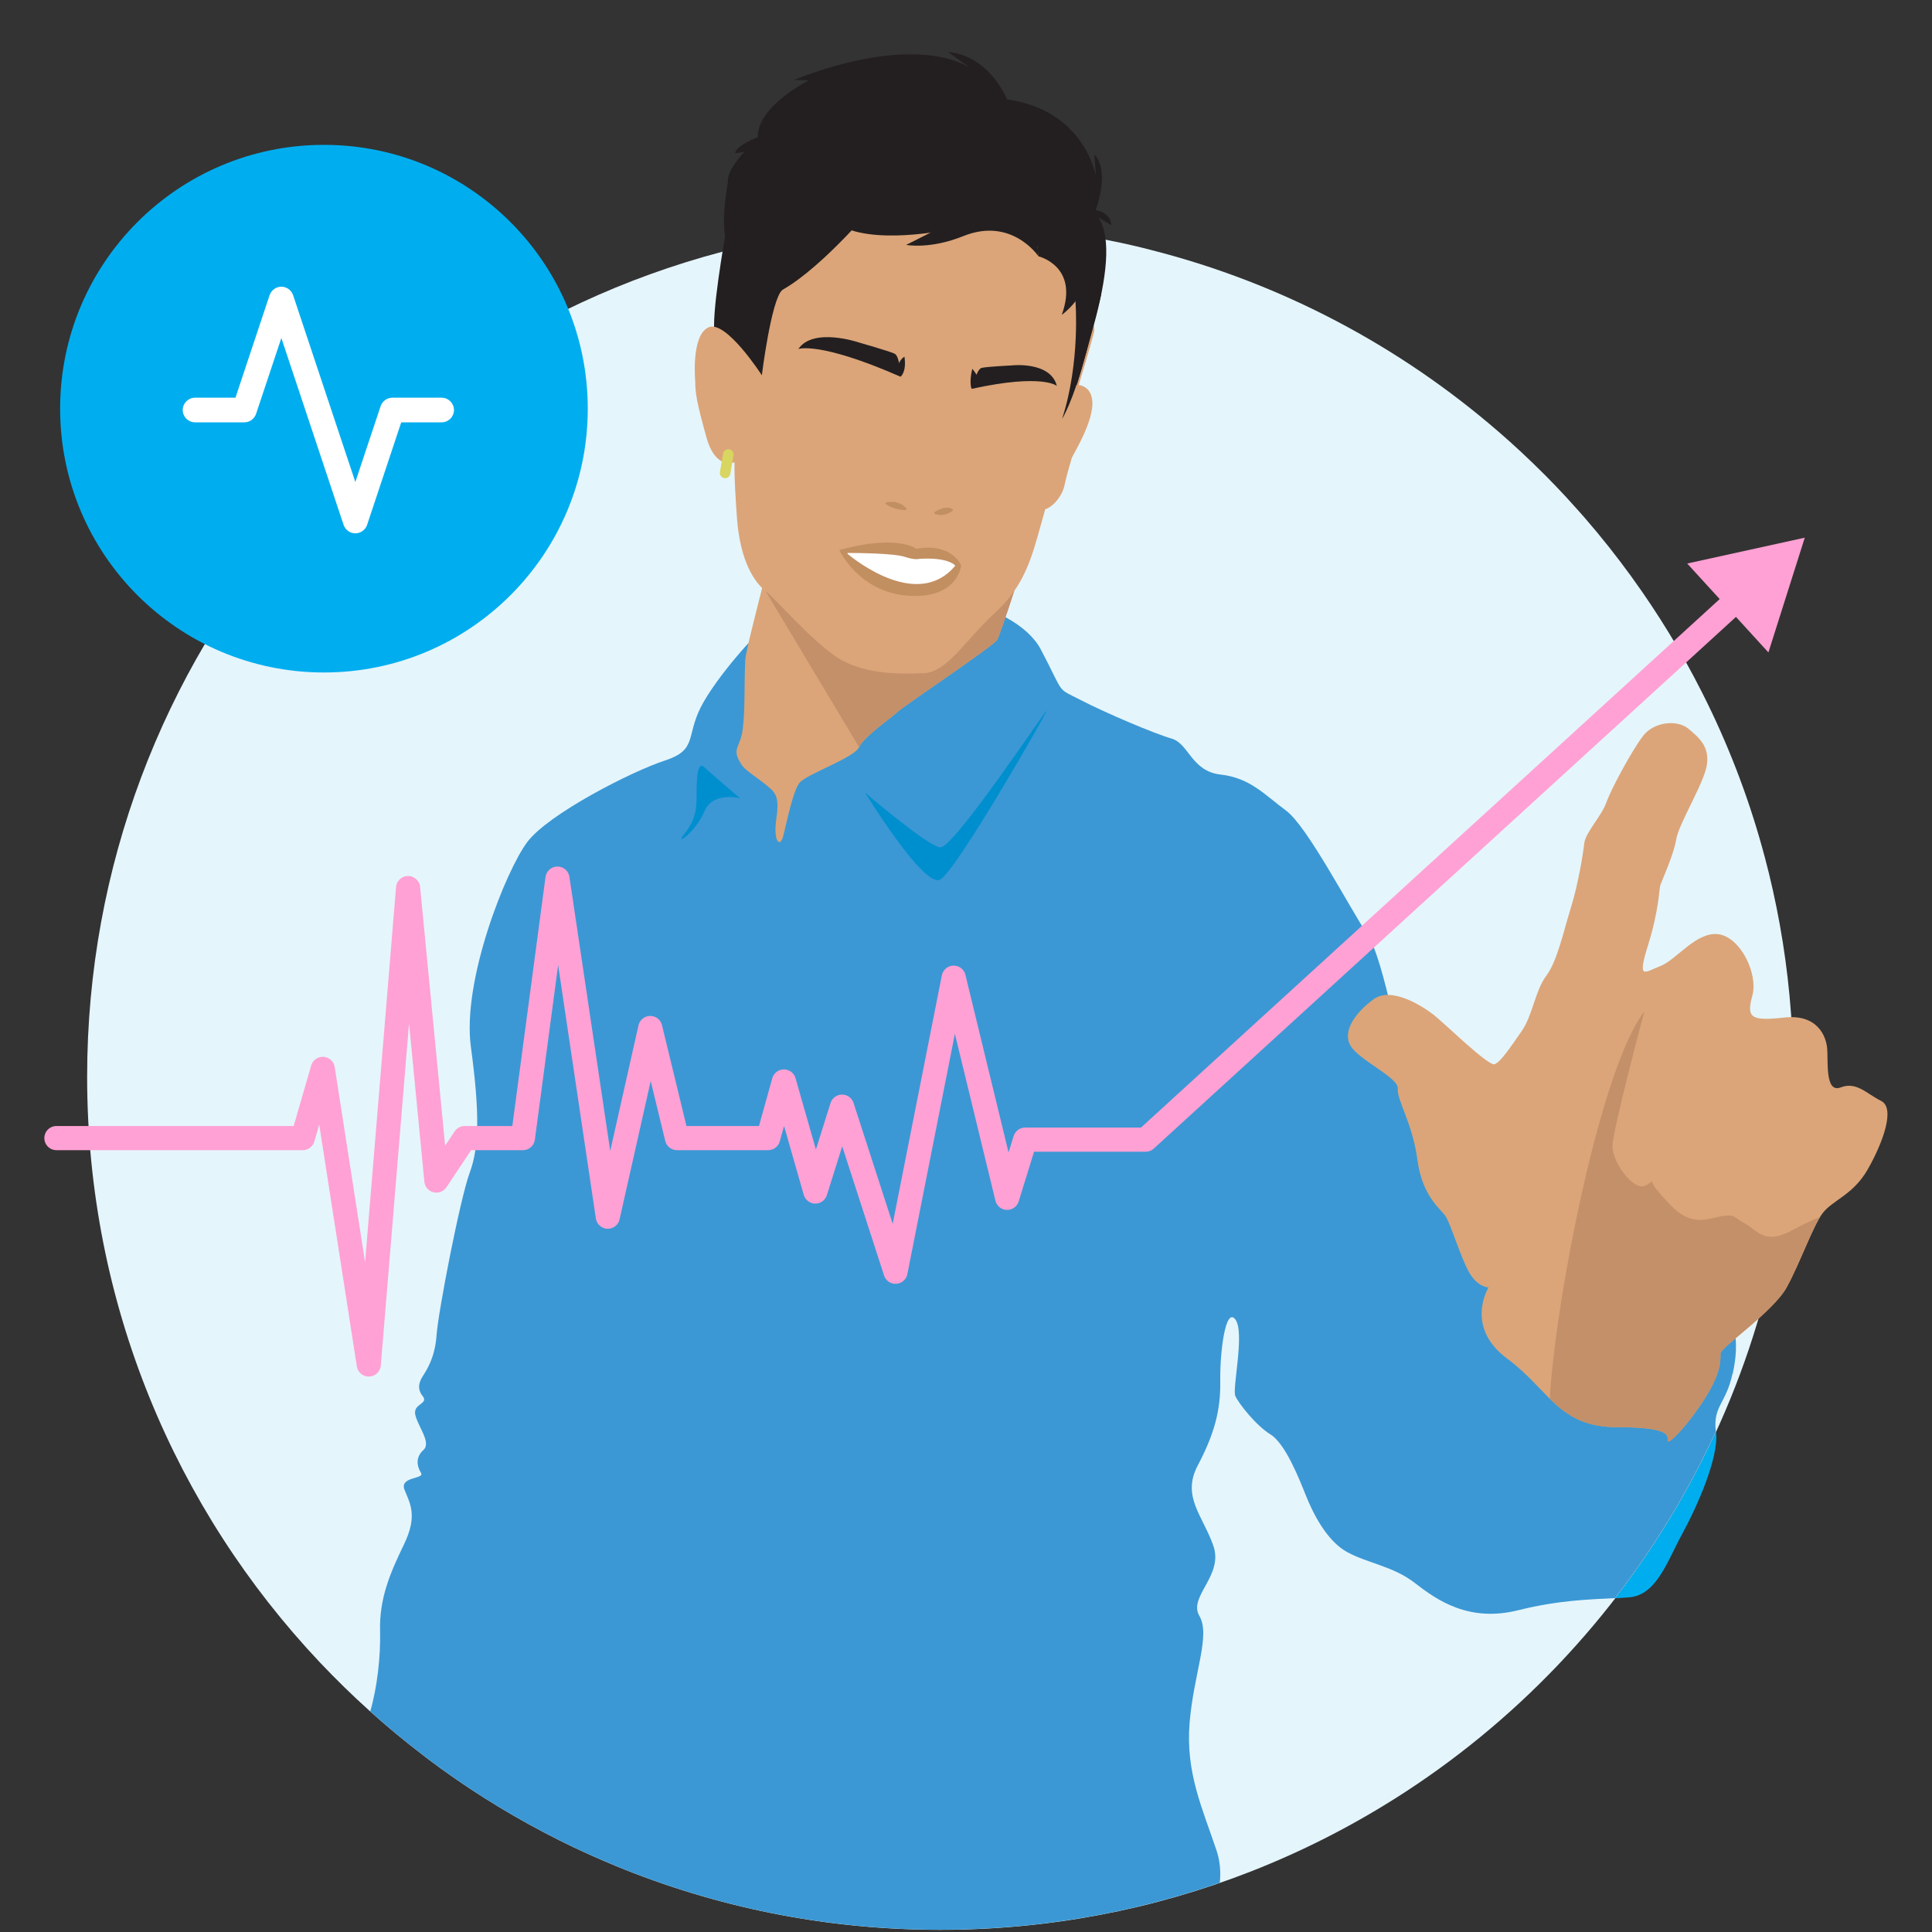 <?xml version="1.0" encoding="UTF-8"?>
<svg id="new_illustrations" data-name="new illustrations" xmlns="http://www.w3.org/2000/svg" xmlns:xlink="http://www.w3.org/1999/xlink" viewBox="0 0 400 400">
  <rect x="0" y="0" width="400" height="400" fill="#333333" stroke="none"/>
  <defs>
    <style>
      .cls-1 {
        fill: #008fce;
      }

      .cls-2 {
        fill: #231f20;
      }

      .cls-3 {
        stroke: #d8d561;
        stroke-miterlimit: 10;
        stroke-width: 2.18px;
      }

      .cls-3, .cls-4 {
        fill: none;
        stroke-linecap: round;
      }

      .cls-5 {
        fill: #e5f5fc;
      }

      .cls-6 {
        fill: #c49069;
      }

      .cls-7 {
        fill: #ffa1d4;
      }

      .cls-8 {
        fill: #00aeef;
      }

      .cls-9 {
        clip-path: url(#clippath-1);
      }

      .cls-4 {
        stroke: #ffa1d4;
        stroke-linejoin: round;
        stroke-width: 5px;
      }

      .cls-10 {
        fill: #fff;
      }

      .cls-11 {
        fill: #ae7c4c;
        opacity: .54;
      }

      .cls-12 {
        fill: #3b98d4;
      }

      .cls-13 {
        fill: #dba579;
      }

      .cls-14 {
        clip-path: url(#clippath);
      }
    </style>
    <clipPath id="clippath">
      <path class="cls-13" d="M184.77,21.46s-30.22,110.03-30.47,115.08,0,10.16-.51,14.33-2.51,3.97-.25,7.47c.76,1.18,3.18,2.61,5.06,4.16s2.84,2.2,2.14,6.94.73,6.17,1.39,3.75c.66-2.42,1.98-9.36,3.41-11.13s11.35-5.18,12.34-7.38,6.83-6.17,7.93-7.27,19.39-13.33,20.6-14.87c1.21-1.54,19.83-61.47,20.16-64.11s-14.51-50.19-41.79-46.96Z"/>
    </clipPath>
    <clipPath id="clippath-1">
      <path class="cls-13" d="M308.2,266.53s-5.08,8.13,3.81,14.73c8.89,6.6,10.67,14.22,22.86,14.22s10.16,2.24,10.41,2.9,4.06-3.15,7.62-8.74c3.56-5.59,3.3-8.13,3.3-9.4s10.92-8.63,13.71-13.71c2.79-5.08,5.33-12.44,7.36-15.24s6.35-3.81,9.4-9.14,5.84-12.7,2.79-14.22-5.08-4.06-8.38-2.79-2.54-5.64-2.79-8.15-2.03-7.08-8.89-6.32c-6.86.76-7.87.09-6.6-4.52s-2.54-12.24-7.11-12.74c-4.57-.51-8.63,5.35-11.94,6.61s-4.83,3.04-2.54-4.33c2.29-7.36,2.29-11.64,2.54-12.42s2.79-6.32,3.3-9.52,5.84-11.73,6.35-15.46-1.52-5.47-3.81-7.4-7.11-1.51-9.4,1.46-6.6,10.94-7.62,13.81-4.32,6.18-4.57,8.46-1.27,8.51-2.79,13.39-2.79,10.98-5.08,14.03-2.79,8.13-5.08,11.43c-2.29,3.3-4.32,6.35-5.59,6.86-1.27.51-10.31-8.41-12.59-10.19s-8.74-5.96-12.44-3.28-6.6,6.58-4.83,9.63c1.78,3.05,10.05,6.63,9.8,8.92s3.05,7.11,4.06,14.73c1.02,7.62,4.83,10.16,5.84,11.68s3.05,8.34,4.83,11.54c1.78,3.19,4.06,3.19,4.06,3.19Z"/>
    </clipPath>
  </defs>
  <path class="cls-5" d="M371.28,222.92c0,62.98-32.97,118.26-82.58,149.53h-.01c-9.35,5.9-19.3,10.94-29.74,15.03-19.92,7.79-41.61,12.07-64.3,12.07-23.84,0-46.57-4.73-67.32-13.29,0,0,0,0,0-.01-2.83-1.16-5.62-2.4-8.36-3.7-.01,0-.01,0-.02,0-8.63-4.11-16.88-8.88-24.67-14.27-1.96-1.36-3.89-2.75-5.79-4.19-.01-.01-.03-.02-.04-.03-.3-.23-.6-.45-.89-.69-7.62-5.81-14.75-12.23-21.32-19.18-29.88-31.63-48.2-74.31-48.2-121.26,0-87.37,63.44-159.93,146.77-174.11.26-.05.52-.09.79-.13,1.26-.21,2.52-.41,3.79-.59h.01c.19-.03.37-.05.56-.08h.03c1.09-.15,2.18-.3,3.27-.43.03,0,.05-.01.08-.01,6.99-.84,14.11-1.28,21.32-1.28,10.15,0,20.08.86,29.75,2.5h.01c.92.16,1.83.32,2.74.49h.02c.58.11,1.17.22,1.74.34.39.08.79.15,1.18.24,0,0,.01,0,.02.01,1.31.25,2.63.53,3.93.83.02.01.04.01.06.02.42.1.85.19,1.27.29.27.07.55.13.82.2.48.12.97.24,1.45.36.21.05.43.11.64.17,27.04,6.86,51.58,19.96,72.02,37.68.01.01.03.02.04.03,1.56,1.35,3.09,2.73,4.61,4.14l.03.03s.01,0,.01.01c1.7,1.59,3.36,3.19,5,4.84l.03.03c1.36,1.37,2.7,2.77,4.01,4.18l.05.05c.8.87,1.6,1.75,2.38,2.63.54.59,1.07,1.19,1.59,1.79.02.02.03.04.05.06,1.67,1.92,3.3,3.89,4.88,5.88h.01s.03.05.04.07h.01c1.62,2.05,3.2,4.13,4.74,6.25.02.03.04.05.05.08,5.45,7.52,10.32,15.49,14.53,23.83.69,1.36,1.37,2.74,2.02,4.12.01.02.02.04.03.06,4.84,10.22,8.73,20.99,11.53,32.18.1.36.19.73.28,1.09,2.3,9.42,3.86,19.14,4.58,29.08,0,.03,0,.04.01.07h0c.07,1.01.13,2.01.19,3.01.18,3.31.28,6.64.28,9.99Z"/>
  <circle class="cls-8" cx="67.07" cy="84.61" r="54.62"/>
  <path class="cls-10" d="M73.57,110.42c-1.1,0-2.07-.71-2.43-1.74l-12.89-38.7-5.23,15.7c-.36,1.05-1.33,1.76-2.43,1.76h-10.21c-1.4,0-2.55-1.15-2.55-2.55s1.15-2.55,2.55-2.55h8.37l7.07-21.24c.36-1.02,1.33-1.74,2.43-1.74s2.07.71,2.43,1.74l12.89,38.7,5.23-15.7c.36-1.05,1.33-1.76,2.43-1.76h10.21c1.4,0,2.55,1.15,2.55,2.55s-1.15,2.55-2.55,2.55h-8.37l-7.07,21.24c-.36,1.02-1.33,1.74-2.43,1.74Z"/>
  <g>
    <path class="cls-8" d="M355.29,296.42c-5.65,12.32-12.67,23.88-20.87,34.48,1.04-.06,2.04-.12,2.98-.2,5.59-.51,7.79-7.45,10.84-13.04,3.05-5.59,7.67-15.83,7.05-21.2,0-.01,0-.02,0-.04Z"/>
    <path class="cls-12" d="M358.73,284.47c1.35-6.26,1.69-13.88-8.47-20.49-10.16-6.6-51.81-18.62-56.21-31.83-4.4-13.21-7.28-33.18-11-38.77-3.72-5.59-12.42-22.35-16.79-25.56s-7.42-6.77-13.52-7.45c-6.09-.68-6.6-6.43-10.16-7.45-3.56-1.02-13.54-5.25-18.79-7.96-5.25-2.71-3.22-.85-8.3-10.5-5.08-9.65-28.77-17.05-56.8-4.8-1.62.71-10.58,10.73-13.63,16.82-3.05,6.09-.68,8.8-7.45,11-6.77,2.2-24.04,11.01-28.44,16.85-4.4,5.84-13.54,28.69-11.68,42.41,1.86,13.71,1.71,20.82-.25,26.07-1.95,5.25-6.53,28.78-6.86,33.69-.34,4.91-2.37,7.62-2.88,8.47-.51.85-1.35,2.37,0,4.06,1.35,1.69-2.03,1.52-1.52,3.89.51,2.37,3.39,5.76,1.69,7.28-1.69,1.52-1.35,3.39-.51,4.74.85,1.35-4.57.68-3.39,3.56,1.19,2.88,2.71,5.42-.17,11.34-2.88,5.93-5.08,11.17-4.91,17.78.14,5.32-.6,11.79-2.04,16.71,3.51,3.15,7.14,6.16,10.89,9.02.29.24.59.46.89.69.01.01.03.02.04.03,1.9,1.44,3.83,2.83,5.79,4.19,7.79,5.39,16.04,10.16,24.67,14.27.01,0,.01,0,.02,0,2.74,1.3,5.53,2.54,8.36,3.7,0,.01,0,.01,0,.01,20.75,8.56,43.48,13.29,67.32,13.29,20.29,0,39.78-3.43,57.92-9.73.25-2.41-.01-4.67-.67-6.65-2.88-8.63-6.43-16.08-5.59-26.41.85-10.33,4.4-18.12,2.03-22.18-2.37-4.06,5.08-8.3,2.88-14.56s-6.6-10.16-3.22-16.59c3.39-6.43,4.76-11.34,4.66-17.44-.09-6.09,1.09-15.45,3.12-12.8,2.03,2.65-.68,14.33,0,15.85.68,1.52,4.23,6.09,7.28,7.96s5.93,9.14,7.28,12.53c1.35,3.39,4.23,9.48,8.63,11.85s9.48,2.88,14.05,6.43c4.57,3.56,11.17,8.13,21.33,5.59,8.44-2.11,14.9-2.23,20.04-2.51,8.2-10.6,15.22-22.16,20.87-34.48-.6-5.34,2.09-5.69,3.45-11.94Z"/>
  </g>
  <g>
    <path class="cls-13" d="M184.77,21.46s-30.22,110.03-30.47,115.08,0,10.16-.51,14.33-2.51,3.97-.25,7.47c.76,1.18,3.18,2.61,5.06,4.16s2.84,2.2,2.14,6.94.73,6.17,1.39,3.75c.66-2.42,1.98-9.36,3.41-11.13s11.35-5.18,12.34-7.38,6.83-6.17,7.93-7.27,19.39-13.33,20.6-14.87c1.21-1.54,19.83-61.47,20.16-64.11s-14.51-50.19-41.79-46.96Z"/>
    <g class="cls-14">
      <path class="cls-6" d="M158.51,122.4l26.26,43.82s29.97-21.46,29.71-26.98-4.51-16.86-4.51-16.86l-20.55,16.35-30.91-16.32Z"/>
    </g>
  </g>
  <path class="cls-1" d="M179.1,164.1s12.82,11,15.55,11.34,22.03-28.78,22.03-28.27-18.64,33.07-22.02,34.94-15.56-18.01-15.56-18.01Z"/>
  <path class="cls-1" d="M153.23,165.28s-5.77-4.91-7.39-6.43c-1.62-1.52-1.62,3.05-1.62,6.43s-.85,5.25-2.71,7.62c-1.86,2.37,2.56-.68,4.33-4.91s7.39-2.71,7.39-2.71Z"/>
  <g>
    <path class="cls-13" d="M308.2,266.53s-5.08,8.13,3.81,14.73c8.89,6.6,10.67,14.22,22.86,14.22s10.16,2.24,10.41,2.9,4.06-3.15,7.62-8.74c3.56-5.59,3.3-8.13,3.3-9.4s10.92-8.63,13.71-13.71c2.79-5.08,5.33-12.44,7.36-15.24s6.35-3.81,9.4-9.14,5.84-12.7,2.79-14.22-5.08-4.06-8.38-2.79-2.54-5.64-2.79-8.15-2.03-7.08-8.89-6.32c-6.86.76-7.87.09-6.6-4.52s-2.54-12.24-7.11-12.74c-4.57-.51-8.63,5.35-11.94,6.61s-4.83,3.04-2.54-4.33c2.29-7.36,2.29-11.64,2.54-12.42s2.79-6.32,3.3-9.52,5.84-11.73,6.35-15.46-1.52-5.47-3.81-7.4-7.11-1.51-9.4,1.46-6.6,10.94-7.62,13.81-4.32,6.18-4.57,8.46-1.27,8.51-2.79,13.39-2.79,10.98-5.08,14.03-2.79,8.13-5.08,11.43c-2.29,3.3-4.32,6.35-5.59,6.86-1.27.51-10.31-8.41-12.59-10.19s-8.74-5.96-12.44-3.28-6.6,6.58-4.83,9.63c1.78,3.05,10.05,6.63,9.8,8.92s3.05,7.11,4.06,14.73c1.02,7.62,4.83,10.16,5.84,11.68s3.05,8.34,4.83,11.54c1.78,3.19,4.06,3.19,4.06,3.19Z"/>
    <g class="cls-9">
      <path class="cls-6" d="M340.45,209.39s-6.6,24.63-6.6,27.93,4.32,9.4,6.86,8.13c2.54-1.27,0-1.66,2.79,1.45s5.33,6.67,10.67,5.4c5.33-1.27,4.32-.51,7.11,1.02,2.79,1.52,4.02,4.57,10.01,1.27s11.32-4.57,11.32-4.57c0,0-23.87,42.88-31.24,48.36s-26.67,1.16-29.97-2.14c-3.3-3.3,7.56-71.71,19.05-86.85Z"/>
    </g>
  </g>
  <g>
    <path class="cls-2" d="M222.79,80.2s1.37-4.41,3.79-13.33c2.41-8.91,3.66-17.53.86-21.84l2.61,1.58s.2-2.45-3.2-3.12c0,0,3.09-8.04-.28-11.52l.32,4.43s-2.32-13.59-18.38-15.82c0,0-3.56-9.03-12.24-9.83l5.14,3.72s-9.8-8.5-37.09,2.08l3.14.08s-10.72,5.34-10.56,11.78c0,0-4.5,1.66-4.72,3.32l1.95-.3s-3.77,3.86-3.42,6.29c0,0-1.36,6.93-.58,11.2,0,0-3.01,16.8-2.13,20.42s2.89,8.84,2.89,8.84l45.12,10.85,26.77-8.81Z"/>
    <path class="cls-13" d="M221.19,79.83s4.41-1.28,4.94,3.02c.52,4.29-4.2,11.61-4.26,12.05s-.81,2.48-1.45,5.49c-.64,3.01-3.37,5.3-4.48,5.04-1.12-.26,5.26-25.6,5.26-25.6Z"/>
    <path class="cls-13" d="M224.46,68.28s-4.29,16.83-4.86,22.49c-.58,5.67-2.09,10.7-4,17.54-1.92,6.84-3.39,12.89-9.53,18.5-6.14,5.61-9.91,12.37-14.83,12.57s-12.88.33-18.44-3.62-11.99-11.55-14.28-13.37c-2.29-1.82-5.27-6.1-5.94-15.14-.66-9.04-.5-11.55-.5-11.55,0,0-3.9,1.79-5.84-5.22-1.95-7.01-2.3-9.03-2.3-11.56,0,0-.9-9.41,2.71-11.13,3.6-1.72,11.08,9.91,11.08,9.91,0,0,1.93-15.61,4.23-17.67s6.5-7.77,7.19-10.38,35.07-11.08,46.94,2.65c0,0,8.43,5.5,8.4,15.97Z"/>
    <path class="cls-2" d="M186.43,78s-.06-4.23-1.23-4.78-7.46-2.34-7.46-2.34c0,0-9.38-3.18-12.45,1.38,0,0,4.27-1.67,21.14,5.73Z"/>
    <path class="cls-2" d="M201.16,80.51s1.04-4.09,2.06-4.34c1.03-.26,6.3-.52,6.3-.52,0,0,7.98-.89,9.29,4.25,0,0-2.91-2.62-17.65.61Z"/>
    <path class="cls-11" d="M197.17,105.35c-.53-.26-1.79-.59-3.65.66-.16.11-.13.36.05.42.7.22,2.2.47,3.63-.69.13-.11.12-.32-.03-.4Z"/>
    <path class="cls-11" d="M187.62,105.25c-.45-.6-1.63-1.65-4.1-1.26-.2.03-.26.3-.09.41.63.43,1.98,1.14,4.01,1.22.19,0,.3-.22.18-.37Z"/>
    <path class="cls-11" d="M199,117.05s-1.9-4.75-9.28-3.43c0,0-3.82-3.07-15.95.25,0,0,4.02,8.78,14.3,9.47,10.29.69,10.93-6.28,10.93-6.28Z"/>
    <path class="cls-10" d="M197.71,117.03c-.35-.35-2-1.65-7.36-1.33,0,0-.88.31-3.03-.41s-9.3-.8-11.8-.81c-.06,0-.09.15-.03.2,1.88,1.56,14.59,11.52,22.22,2.53.04-.04.04-.14,0-.18Z"/>
    <path class="cls-2" d="M215,53.07s-5.49-8.24-15.55-4.19c-6.94,2.8-11.84,1.82-11.84,1.82,0,0,7.77-3.82,14.09-7.37,7.64-4.3,13.28,3.89,13.29,9.75Z"/>
    <path class="cls-2" d="M215,53.07s8.51,2.02,4.82,12.12c0,0,8.19-5.79,3.46-12.6-4.73-6.82-9.19-7.18-9.19-7.18"/>
    <path class="cls-2" d="M196.29,47.56s-16.17,3.44-23.07-1.33c-6.9-4.77,27.27-12.08,27.27-12.08,0,0,5.65,4.69,6.07,5.3s-10.28,8.1-10.28,8.1Z"/>
    <path class="cls-2" d="M177.61,46.3s-12.98,14.67-19.79,15.21c0,0,12.73-12.43,12.68-14.98-.06-2.54,7.11-.23,7.11-.23Z"/>
    <path class="cls-2" d="M222.66,62.39s1.05,12.55-2.76,24.32c0,0,2.23-3.38,4.96-13.64,2.73-10.26,3.14-12.18,3.14-12.18l-4.52-4.73"/>
    <line class="cls-3" x1="150.78" y1="94.09" x2="150.13" y2="97.91"/>
    <path class="cls-2" d="M186.43,78s1.3-.83.83-4.15c0,0-.93.46-1.37,1.95"/>
    <path class="cls-2" d="M201.16,80.51s-.57-1.2.14-4.15c0,0,.96,1.04,1.19,2.08"/>
  </g>
  <g>
    <polyline class="cls-4" points="11.68 235.63 62.68 235.63 66.83 221.3 76.35 282.5 84.49 183.87 90.35 244.42 96.21 235.63 108.26 235.63 115.42 181.91 125.84 251.9 134.63 212.84 140.16 235.63 159.04 235.63 162.3 223.91 168.81 246.69 174.34 229.12 185.41 263.3 197.45 202.42 208.52 248 212.25 235.95 237.2 235.95 360.42 123.42"/>
    <polygon class="cls-7" points="366.13 135.08 373.66 111.32 349.32 116.67 366.13 135.08"/>
  </g>
</svg>